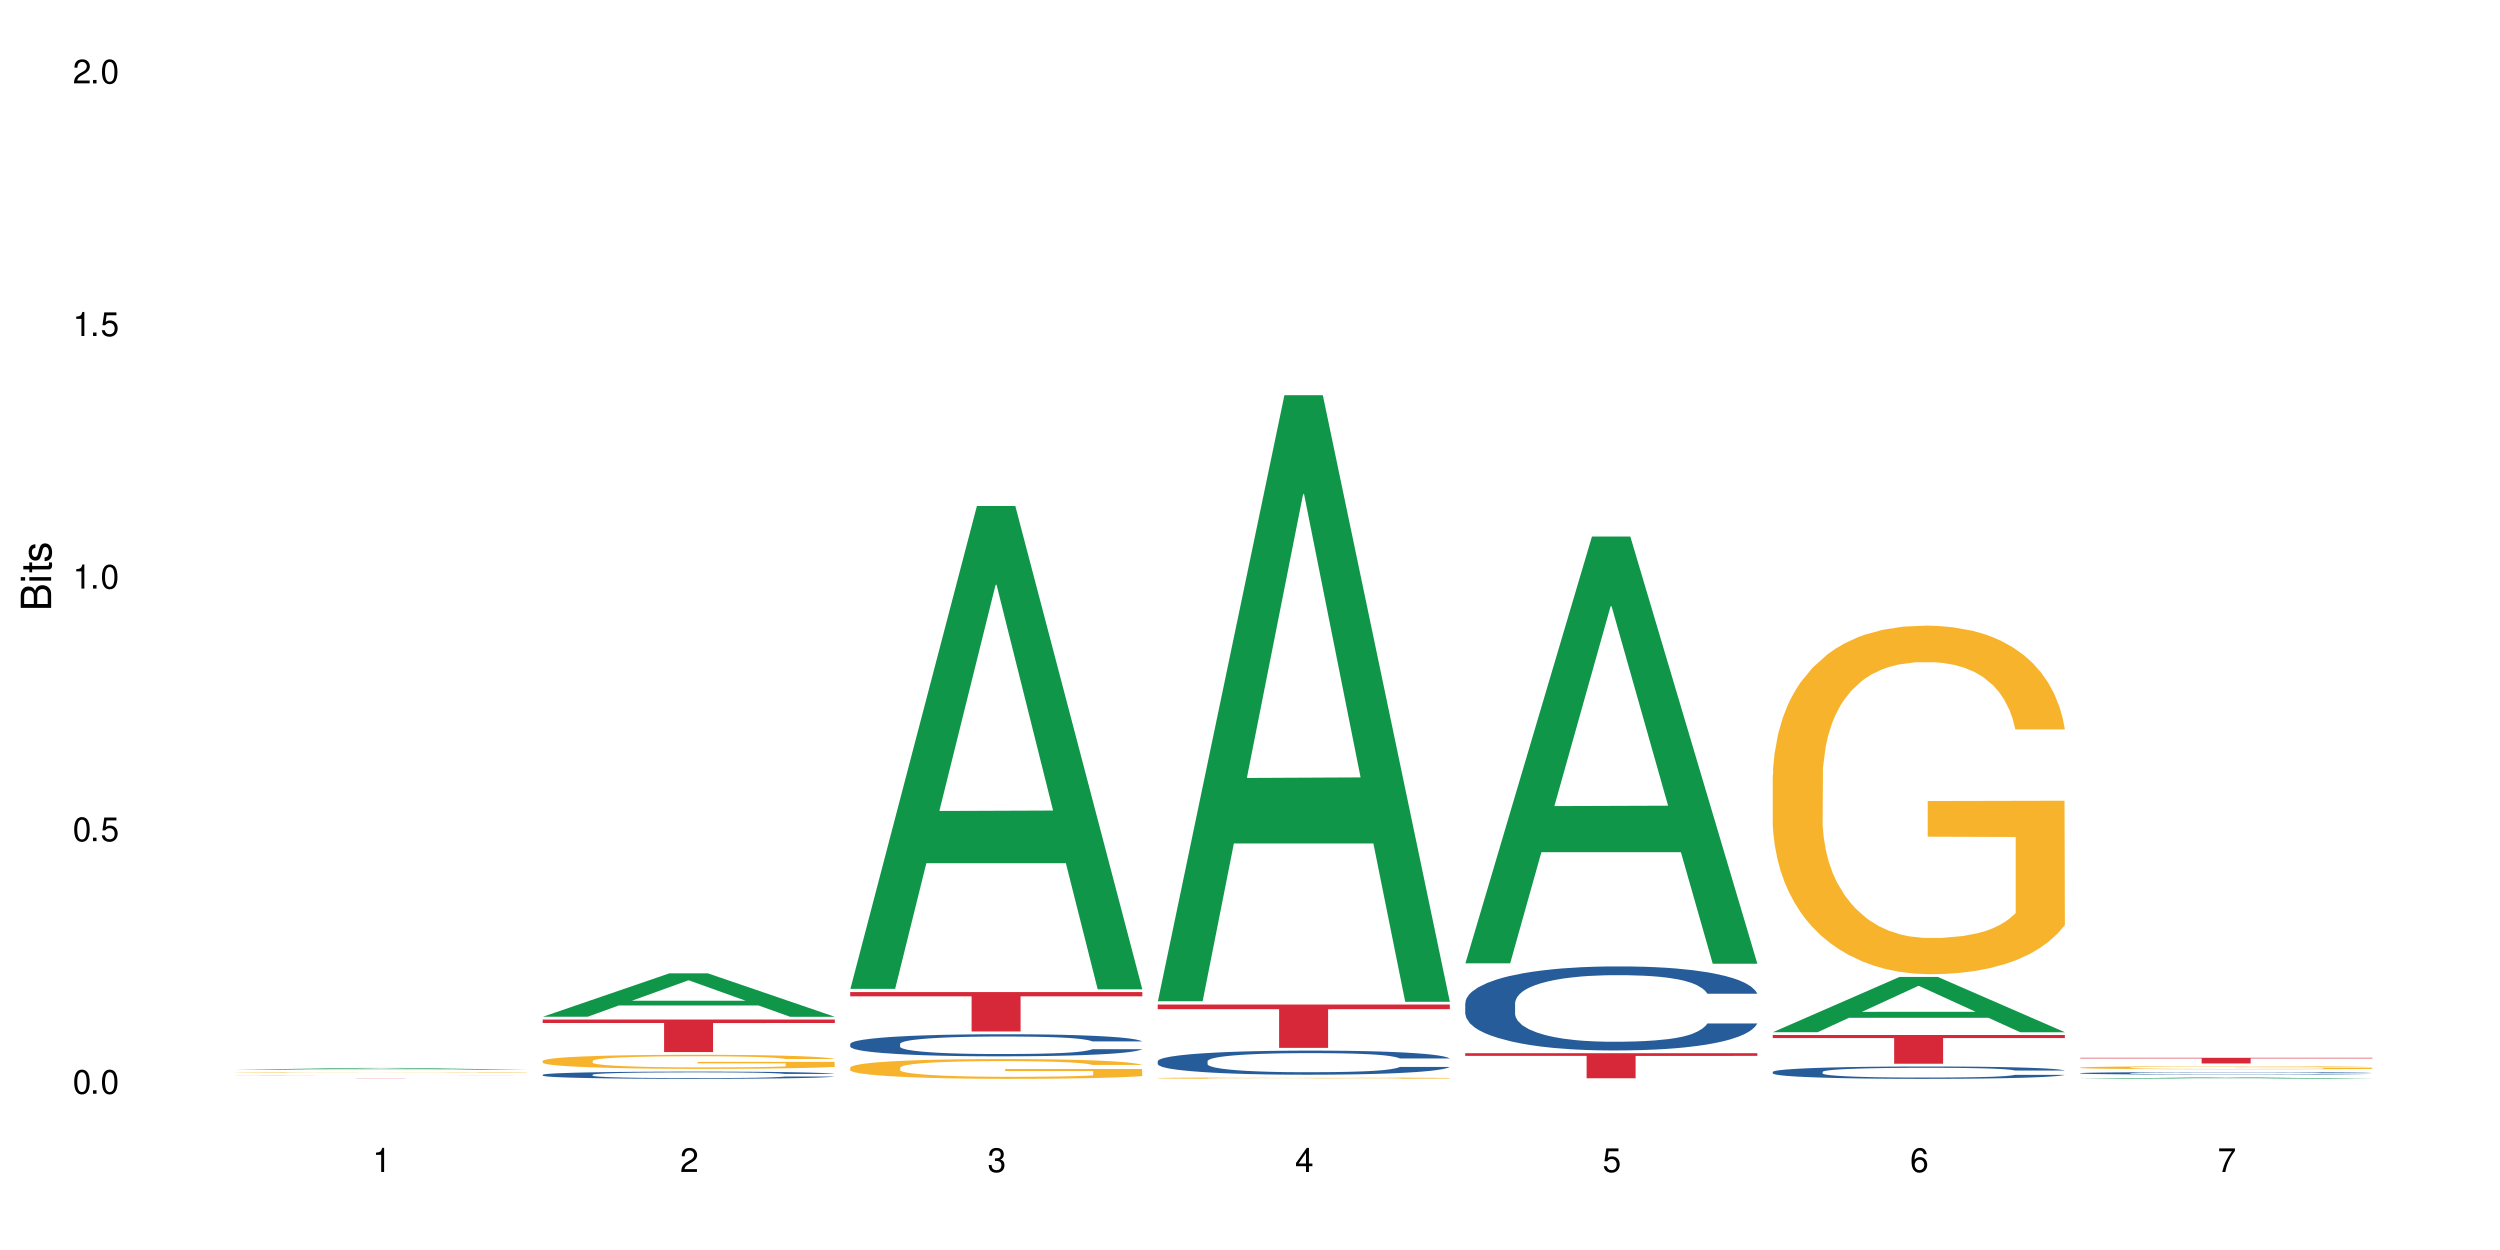 <?xml version="1.0" encoding="UTF-8"?>
<svg xmlns="http://www.w3.org/2000/svg" xmlns:xlink="http://www.w3.org/1999/xlink" width="720" height="360" viewBox="0 0 720 360">
<defs>
<g>
<g id="glyph-0-0">
</g>
<g id="glyph-0-1">
<path d="M 2.641 -6.938 C 2 -6.938 1.422 -6.656 1.078 -6.172 C 0.641 -5.562 0.406 -4.641 0.406 -3.359 C 0.406 -1.016 1.188 0.219 2.641 0.219 C 4.078 0.219 4.859 -1.016 4.859 -3.297 C 4.859 -4.641 4.656 -5.547 4.203 -6.172 C 3.844 -6.656 3.281 -6.938 2.641 -6.938 Z M 2.641 -6.188 C 3.547 -6.188 4 -5.25 4 -3.375 C 4 -1.406 3.562 -0.484 2.625 -0.484 C 1.734 -0.484 1.281 -1.438 1.281 -3.344 C 1.281 -5.25 1.734 -6.188 2.641 -6.188 Z M 2.641 -6.188 "/>
</g>
<g id="glyph-0-2">
<path d="M 1.828 -1 L 0.828 -1 L 0.828 0 L 1.828 0 Z M 1.828 -1 "/>
</g>
<g id="glyph-0-3">
<path d="M 4.562 -6.797 L 1.062 -6.797 L 0.547 -3.094 L 1.328 -3.094 C 1.719 -3.562 2.047 -3.734 2.578 -3.734 C 3.484 -3.734 4.062 -3.109 4.062 -2.094 C 4.062 -1.125 3.484 -0.531 2.578 -0.531 C 1.828 -0.531 1.375 -0.906 1.188 -1.672 L 0.328 -1.672 C 0.453 -1.109 0.547 -0.844 0.75 -0.594 C 1.125 -0.078 1.828 0.219 2.594 0.219 C 3.969 0.219 4.922 -0.781 4.922 -2.219 C 4.922 -3.562 4.031 -4.484 2.719 -4.484 C 2.25 -4.484 1.859 -4.359 1.469 -4.062 L 1.734 -5.969 L 4.562 -5.969 Z M 4.562 -6.797 "/>
</g>
<g id="glyph-0-4">
<path d="M 2.484 -4.938 L 2.484 0 L 3.328 0 L 3.328 -6.938 L 2.766 -6.938 C 2.469 -5.875 2.281 -5.734 0.984 -5.562 L 0.984 -4.938 Z M 2.484 -4.938 "/>
</g>
<g id="glyph-0-5">
<path d="M 4.859 -0.828 L 1.281 -0.828 C 1.359 -1.406 1.672 -1.781 2.5 -2.281 L 3.469 -2.828 C 4.406 -3.344 4.906 -4.062 4.906 -4.906 C 4.906 -5.484 4.672 -6.031 4.266 -6.406 C 3.859 -6.766 3.375 -6.938 2.719 -6.938 C 1.859 -6.938 1.219 -6.625 0.844 -6.031 C 0.609 -5.672 0.5 -5.234 0.484 -4.531 L 1.328 -4.531 C 1.359 -5.016 1.406 -5.281 1.531 -5.516 C 1.75 -5.938 2.188 -6.203 2.703 -6.203 C 3.469 -6.203 4.031 -5.641 4.031 -4.891 C 4.031 -4.344 3.719 -3.859 3.125 -3.516 L 2.234 -3 C 0.812 -2.172 0.406 -1.531 0.328 -0.016 L 4.859 -0.016 Z M 4.859 -0.828 "/>
</g>
<g id="glyph-0-6">
<path d="M 2.125 -3.188 L 2.578 -3.188 C 3.5 -3.188 3.984 -2.766 3.984 -1.922 C 3.984 -1.062 3.469 -0.531 2.594 -0.531 C 1.656 -0.531 1.203 -1 1.156 -2.016 L 0.312 -2.016 C 0.344 -1.453 0.438 -1.094 0.609 -0.781 C 0.953 -0.109 1.625 0.219 2.547 0.219 C 3.953 0.219 4.859 -0.625 4.859 -1.938 C 4.859 -2.828 4.516 -3.297 3.703 -3.594 C 4.344 -3.844 4.656 -4.328 4.656 -5.031 C 4.656 -6.219 3.875 -6.938 2.578 -6.938 C 1.203 -6.938 0.484 -6.172 0.453 -4.703 L 1.297 -4.703 C 1.312 -5.125 1.344 -5.359 1.453 -5.578 C 1.641 -5.969 2.062 -6.203 2.594 -6.203 C 3.344 -6.203 3.797 -5.75 3.797 -5 C 3.797 -4.516 3.609 -4.219 3.25 -4.047 C 3.016 -3.953 2.703 -3.922 2.125 -3.906 Z M 2.125 -3.188 "/>
</g>
<g id="glyph-0-7">
<path d="M 3.141 -1.672 L 3.141 0 L 3.984 0 L 3.984 -1.672 L 4.984 -1.672 L 4.984 -2.438 L 3.984 -2.438 L 3.984 -6.938 L 3.359 -6.938 L 0.266 -2.578 L 0.266 -1.672 Z M 3.141 -2.438 L 1 -2.438 L 3.141 -5.5 Z M 3.141 -2.438 "/>
</g>
<g id="glyph-0-8">
<path d="M 4.781 -5.125 C 4.609 -6.266 3.891 -6.938 2.844 -6.938 C 2.094 -6.938 1.422 -6.578 1.031 -5.953 C 0.594 -5.266 0.406 -4.422 0.406 -3.172 C 0.406 -2 0.578 -1.25 0.984 -0.641 C 1.359 -0.078 1.953 0.219 2.703 0.219 C 3.984 0.219 4.922 -0.75 4.922 -2.094 C 4.922 -3.375 4.062 -4.281 2.844 -4.281 C 2.172 -4.281 1.641 -4.031 1.281 -3.516 C 1.281 -5.234 1.828 -6.188 2.797 -6.188 C 3.391 -6.188 3.797 -5.797 3.938 -5.125 Z M 2.734 -3.531 C 3.547 -3.531 4.062 -2.953 4.062 -2.031 C 4.062 -1.156 3.484 -0.531 2.703 -0.531 C 1.922 -0.531 1.328 -1.188 1.328 -2.078 C 1.328 -2.938 1.906 -3.531 2.734 -3.531 Z M 2.734 -3.531 "/>
</g>
<g id="glyph-0-9">
<path d="M 4.984 -6.797 L 0.438 -6.797 L 0.438 -5.969 L 4.109 -5.969 C 2.5 -3.656 1.828 -2.234 1.328 0 L 2.219 0 C 2.594 -2.172 3.453 -4.047 4.984 -6.094 Z M 4.984 -6.797 "/>
</g>
<g id="glyph-1-0">
</g>
<g id="glyph-1-1">
<path d="M 0 -0.953 L 0 -4.891 C 0 -5.719 -0.234 -6.344 -0.734 -6.797 C -1.188 -7.234 -1.812 -7.469 -2.5 -7.469 C -3.547 -7.469 -4.188 -7 -4.625 -5.875 C -4.984 -6.688 -5.625 -7.094 -6.531 -7.094 C -7.172 -7.094 -7.734 -6.859 -8.141 -6.391 C -8.562 -5.922 -8.75 -5.344 -8.75 -4.5 L -8.75 -0.953 Z M -4.984 -2.062 L -7.766 -2.062 L -7.766 -4.219 C -7.766 -4.844 -7.688 -5.203 -7.453 -5.5 C -7.219 -5.812 -6.859 -5.969 -6.375 -5.969 C -5.891 -5.969 -5.531 -5.812 -5.297 -5.5 C -5.062 -5.203 -4.984 -4.844 -4.984 -4.219 Z M -0.984 -2.062 L -4 -2.062 L -4 -4.781 C -4 -5.766 -3.438 -6.359 -2.484 -6.359 C -1.547 -6.359 -0.984 -5.766 -0.984 -4.781 Z M -0.984 -2.062 "/>
</g>
<g id="glyph-1-2">
<path d="M -6.281 -1.797 L -6.281 -0.797 L 0 -0.797 L 0 -1.797 Z M -8.75 -1.797 L -8.75 -0.797 L -7.484 -0.797 L -7.484 -1.797 Z M -8.75 -1.797 "/>
</g>
<g id="glyph-1-3">
<path d="M -6.281 -3.047 L -6.281 -2.016 L -8.016 -2.016 L -8.016 -1.016 L -6.281 -1.016 L -6.281 -0.172 L -5.469 -0.172 L -5.469 -1.016 L -0.719 -1.016 C -0.078 -1.016 0.281 -1.453 0.281 -2.234 C 0.281 -2.5 0.25 -2.719 0.188 -3.047 L -0.641 -3.047 C -0.609 -2.906 -0.594 -2.766 -0.594 -2.562 C -0.594 -2.141 -0.719 -2.016 -1.156 -2.016 L -5.469 -2.016 L -5.469 -3.047 Z M -6.281 -3.047 "/>
</g>
<g id="glyph-1-4">
<path d="M -4.531 -5.25 C -5.766 -5.25 -6.469 -4.422 -6.469 -2.969 C -6.469 -1.516 -5.719 -0.562 -4.547 -0.562 C -3.562 -0.562 -3.094 -1.062 -2.734 -2.562 L -2.516 -3.484 C -2.344 -4.188 -2.094 -4.469 -1.641 -4.469 C -1.047 -4.469 -0.641 -3.875 -0.641 -3 C -0.641 -2.453 -0.797 -2 -1.062 -1.75 C -1.25 -1.594 -1.422 -1.531 -1.875 -1.469 L -1.875 -0.406 C -0.422 -0.453 0.281 -1.266 0.281 -2.922 C 0.281 -4.5 -0.5 -5.516 -1.719 -5.516 C -2.656 -5.516 -3.172 -4.984 -3.469 -3.734 L -3.703 -2.766 C -3.891 -1.953 -4.156 -1.609 -4.594 -1.609 C -5.188 -1.609 -5.547 -2.125 -5.547 -2.938 C -5.547 -3.75 -5.203 -4.172 -4.531 -4.203 Z M -4.531 -5.25 "/>
</g>
</g>
</defs>
<rect x="-72" y="-36" width="864" height="432" fill="rgb(100%, 100%, 100%)" fill-opacity="1"/>
<path fill-rule="nonzero" fill="rgb(6.275%, 58.824%, 28.235%)" fill-opacity="1" d="M 67.73 308.082 L 67.82 308.082 L 104.227 307.559 L 115.281 307.559 L 151.867 308.082 L 139.012 308.082 L 129.844 307.945 L 89.664 307.945 L 80.676 308.082 L 67.73 308.082 L 93.527 307.891 L 126.156 307.891 L 109.887 307.645 L 109.527 307.645 L 93.438 307.891 L 93.527 307.891 Z M 67.73 308.082 "/>
<path fill-rule="nonzero" fill="rgb(14.51%, 36.078%, 60%)" fill-opacity="1" d="M 67.73 309.844 L 67.832 309.844 L 68.141 309.84 L 68.859 309.84 L 69.578 309.836 L 71.426 309.836 L 73.988 309.832 L 76.656 309.832 L 78.605 309.828 L 86.918 309.828 L 89.688 309.824 L 133.191 309.824 L 137.5 309.828 L 144.891 309.828 L 146.531 309.832 L 148.379 309.832 L 150.02 309.836 L 151.25 309.836 L 151.867 309.84 L 137.5 309.84 L 136.785 309.836 L 135.961 309.836 L 134.422 309.832 L 128.781 309.832 L 126.113 309.828 L 98 309.828 L 95.844 309.832 L 87.84 309.832 L 86.098 309.836 L 84.148 309.836 L 83.328 309.84 L 82.301 309.84 L 82.094 309.844 L 82.094 309.852 L 82.812 309.852 L 84.148 309.855 L 86.098 309.859 L 90.508 309.859 L 91.742 309.863 L 130.629 309.863 L 132.168 309.859 L 135.961 309.859 L 136.887 309.855 L 151.867 309.855 L 151.25 309.855 L 150.328 309.859 L 147.969 309.859 L 146.324 309.863 L 142.016 309.863 L 139.449 309.867 L 118.418 309.867 L 114.109 309.871 L 105.797 309.871 L 102.617 309.867 L 83.84 309.867 L 80.969 309.863 L 77.273 309.863 L 75.016 309.859 L 71.734 309.859 L 70.5 309.855 L 69.066 309.855 L 68.039 309.852 L 67.73 309.848 Z M 67.73 309.844 "/>
<path fill-rule="nonzero" fill="rgb(96.863%, 70.196%, 16.863%)" fill-opacity="1" d="M 67.73 308.941 L 67.832 308.941 L 67.832 308.938 L 68.242 308.934 L 69.27 308.922 L 70.605 308.914 L 72.039 308.91 L 72.965 308.906 L 74.504 308.902 L 75.836 308.898 L 79.223 308.891 L 83.531 308.887 L 85.891 308.883 L 88.559 308.883 L 92.355 308.879 L 94.102 308.879 L 99.438 308.875 L 105.488 308.875 L 112.16 308.871 L 115.238 308.875 L 128.473 308.875 L 131.039 308.879 L 133.707 308.879 L 136.988 308.883 L 140.066 308.887 L 142.527 308.891 L 144.992 308.895 L 147.043 308.898 L 148.789 308.902 L 150.328 308.91 L 151.25 308.914 L 151.867 308.922 L 137.605 308.922 L 136.785 308.914 L 135.859 308.91 L 132.781 308.902 L 131.242 308.902 L 128.371 308.898 L 125.906 308.895 L 122.828 308.891 L 101.18 308.891 L 99.129 308.895 L 96.254 308.895 L 94.512 308.898 L 93.484 308.898 L 90.406 308.902 L 88.355 308.906 L 87.227 308.91 L 85.789 308.914 L 84.762 308.918 L 83.633 308.922 L 83.02 308.93 L 82.199 308.938 L 82.094 308.965 L 83.02 308.977 L 83.84 308.98 L 85.07 308.988 L 86.301 308.992 L 88.457 308.996 L 90.305 309 L 91.742 309.004 L 94.512 309.008 L 95.641 309.008 L 98.309 309.012 L 101.078 309.012 L 104.465 309.016 L 126.422 309.016 L 129.09 309.012 L 132.988 309.012 L 134.527 309.008 L 135.961 309.008 L 137.707 309.004 L 137.707 308.969 L 112.363 308.969 L 112.363 308.953 L 151.762 308.953 L 151.867 309.012 L 149.711 309.016 L 147.043 309.02 L 144.48 309.02 L 141.812 309.023 L 138.016 309.027 L 134.938 309.027 L 130.215 309.031 L 100.359 309.031 L 97.074 309.027 L 93.793 309.027 L 89.688 309.023 L 87.02 309.023 L 81.48 309.016 L 79.016 309.012 L 75.734 309.004 L 73.988 309 L 72.348 308.996 L 71.117 308.992 L 69.988 308.984 L 69.168 308.98 L 67.938 308.969 L 67.73 308.965 Z M 67.73 308.941 "/>
<path fill-rule="nonzero" fill="rgb(83.922%, 15.686%, 22.353%)" fill-opacity="1" d="M 67.73 310.66 L 151.867 310.66 L 151.867 310.664 L 116.801 310.664 L 116.801 310.707 L 102.695 310.707 L 102.695 310.664 L 67.73 310.664 Z M 67.73 310.66 "/>
<path fill-rule="nonzero" fill="rgb(6.275%, 58.824%, 28.235%)" fill-opacity="1" d="M 156.293 292.824 L 156.383 292.812 L 192.789 280.316 L 203.844 280.316 L 240.43 292.836 L 227.574 292.836 L 218.406 289.566 L 178.227 289.566 L 169.238 292.824 L 156.293 292.824 L 182.094 288.215 L 214.723 288.203 L 198.453 282.363 L 198.273 282.352 L 198.094 282.387 L 182.004 288.203 L 182.094 288.215 Z M 156.293 292.824 "/>
<path fill-rule="nonzero" fill="rgb(14.51%, 36.078%, 60%)" fill-opacity="1" d="M 156.293 309.527 L 156.398 309.527 L 156.398 309.48 L 156.703 309.41 L 157.422 309.316 L 158.141 309.254 L 159.988 309.141 L 162.555 309.035 L 165.223 308.949 L 167.172 308.898 L 168.914 308.863 L 172.918 308.793 L 175.48 308.754 L 178.25 308.723 L 181.637 308.691 L 184.102 308.672 L 189.641 308.641 L 193.746 308.629 L 196.926 308.621 L 203.801 308.621 L 207.902 308.629 L 210.879 308.641 L 214.164 308.656 L 216.934 308.672 L 221.754 308.715 L 226.066 308.766 L 228.016 308.797 L 231.094 308.855 L 233.453 308.914 L 235.094 308.965 L 236.941 309.035 L 238.582 309.121 L 239.812 309.215 L 240.43 309.297 L 226.066 309.297 L 225.348 309.223 L 224.527 309.164 L 222.988 309.086 L 221.449 309.031 L 219.293 308.973 L 217.344 308.938 L 214.676 308.902 L 212.316 308.879 L 209.855 308.863 L 207.492 308.852 L 202.98 308.84 L 197.746 308.84 L 195.797 308.844 L 191.797 308.859 L 189.641 308.871 L 186.562 308.898 L 184.406 308.922 L 181.844 308.961 L 180.098 308.992 L 177.945 309.043 L 176.406 309.086 L 174.66 309.148 L 173.633 309.199 L 172.711 309.25 L 171.891 309.312 L 171.273 309.379 L 170.863 309.449 L 170.66 309.52 L 170.66 309.812 L 170.863 309.883 L 171.379 309.961 L 172.711 310.078 L 174.66 310.18 L 176.918 310.262 L 179.074 310.316 L 180.305 310.344 L 181.945 310.375 L 184.512 310.414 L 188.203 310.449 L 190.359 310.465 L 193.641 310.48 L 197.027 310.488 L 201.543 310.488 L 205.543 310.48 L 208.211 310.473 L 210.98 310.457 L 214.777 310.422 L 217.137 310.395 L 219.191 310.355 L 220.73 310.32 L 221.754 310.289 L 223.293 310.23 L 224.527 310.168 L 225.449 310.102 L 226.066 310.035 L 240.43 310.035 L 239.812 310.113 L 238.891 310.188 L 237.969 310.242 L 236.531 310.309 L 234.891 310.367 L 232.527 310.434 L 230.578 310.477 L 228.016 310.523 L 225.656 310.562 L 223.09 310.594 L 219.293 310.633 L 216.832 310.648 L 214.164 310.668 L 210.98 310.684 L 206.98 310.695 L 202.672 310.703 L 198.668 310.707 L 194.359 310.703 L 191.18 310.695 L 186.973 310.676 L 181.738 310.645 L 177.945 310.605 L 174.969 310.57 L 172.402 310.531 L 169.531 310.48 L 165.836 310.398 L 163.578 310.332 L 162.039 310.277 L 160.297 310.203 L 159.066 310.137 L 157.629 310.031 L 156.602 309.895 L 156.293 309.793 Z M 156.293 309.527 "/>
<path fill-rule="nonzero" fill="rgb(96.863%, 70.196%, 16.863%)" fill-opacity="1" d="M 156.293 305.516 L 156.398 305.512 L 156.398 305.438 L 156.809 305.27 L 157.832 305.043 L 159.168 304.852 L 160.605 304.703 L 161.527 304.629 L 163.066 304.516 L 164.398 304.434 L 167.785 304.27 L 172.094 304.113 L 174.457 304.047 L 177.121 303.984 L 180.918 303.914 L 182.664 303.887 L 188 303.828 L 194.051 303.789 L 200.723 303.781 L 203.801 303.785 L 208.008 303.797 L 213.754 303.84 L 217.035 303.875 L 219.602 303.914 L 222.27 303.961 L 225.551 304.035 L 228.629 304.125 L 231.094 304.211 L 233.555 304.324 L 235.605 304.441 L 237.352 304.57 L 238.891 304.727 L 239.812 304.855 L 240.43 304.984 L 226.168 304.984 L 225.348 304.855 L 224.422 304.758 L 222.883 304.633 L 221.344 304.547 L 219.805 304.477 L 216.934 304.379 L 214.473 304.32 L 211.395 304.27 L 208.418 304.234 L 205.031 304.211 L 202.98 304.207 L 197.543 304.207 L 192.617 304.23 L 189.742 304.262 L 187.691 304.289 L 184.816 304.348 L 183.074 304.391 L 182.047 304.418 L 178.969 304.535 L 176.918 304.637 L 175.789 304.707 L 174.352 304.82 L 173.328 304.918 L 172.199 305.066 L 171.582 305.18 L 170.762 305.43 L 170.66 306.098 L 170.965 306.238 L 171.582 306.387 L 172.402 306.523 L 173.633 306.664 L 174.867 306.77 L 177.02 306.914 L 178.867 307.012 L 180.305 307.074 L 183.074 307.172 L 184.203 307.207 L 186.871 307.273 L 189.641 307.324 L 193.027 307.367 L 195.59 307.391 L 199.695 307.41 L 204.93 307.41 L 211.086 307.387 L 214.984 307.359 L 217.652 307.328 L 219.395 307.301 L 221.551 307.262 L 223.09 307.223 L 224.527 307.184 L 226.27 307.121 L 226.27 306.238 L 200.926 306.234 L 200.926 305.82 L 240.328 305.816 L 240.43 307.262 L 238.273 307.363 L 235.605 307.457 L 233.043 307.531 L 230.375 307.594 L 226.578 307.664 L 223.5 307.711 L 218.781 307.762 L 214.473 307.793 L 209.957 307.816 L 205.953 307.828 L 201.234 307.832 L 197.027 307.824 L 192.512 307.801 L 188.922 307.773 L 185.641 307.734 L 182.355 307.688 L 178.25 307.609 L 175.582 307.547 L 172.812 307.469 L 170.043 307.375 L 167.582 307.277 L 165.938 307.199 L 164.297 307.109 L 162.555 307 L 160.91 306.875 L 159.68 306.758 L 158.551 306.629 L 157.73 306.508 L 156.91 306.34 L 156.5 306.207 L 156.293 306.094 Z M 156.293 305.516 "/>
<path fill-rule="nonzero" fill="rgb(83.922%, 15.686%, 22.353%)" fill-opacity="1" d="M 156.293 293.625 L 240.43 293.625 L 240.43 294.629 L 205.363 294.637 L 205.363 302.988 L 191.258 302.988 L 191.258 294.645 L 191.051 294.629 L 156.293 294.629 Z M 156.293 293.625 "/>
<path fill-rule="nonzero" fill="rgb(6.275%, 58.824%, 28.235%)" fill-opacity="1" d="M 244.859 284.801 L 244.949 284.672 L 281.352 145.723 L 292.41 145.723 L 328.992 284.934 L 316.141 284.934 L 306.969 248.594 L 266.789 248.594 L 257.801 284.801 L 244.859 284.801 L 270.656 233.562 L 303.285 233.434 L 287.016 168.469 L 286.836 168.336 L 286.656 168.727 L 270.566 233.434 L 270.656 233.562 Z M 244.859 284.801 "/>
<path fill-rule="nonzero" fill="rgb(14.51%, 36.078%, 60%)" fill-opacity="1" d="M 244.859 300.629 L 244.961 300.621 L 244.961 300.484 L 245.27 300.262 L 245.988 299.984 L 246.703 299.793 L 248.551 299.449 L 251.117 299.117 L 253.785 298.863 L 255.734 298.711 L 257.477 298.594 L 261.48 298.379 L 264.043 298.27 L 266.816 298.172 L 270.199 298.07 L 272.664 298.012 L 278.203 297.922 L 282.309 297.879 L 285.488 297.863 L 292.363 297.863 L 296.469 297.887 L 299.441 297.914 L 302.727 297.961 L 305.496 298.012 L 310.32 298.141 L 314.629 298.305 L 316.578 298.398 L 319.656 298.578 L 322.016 298.75 L 323.656 298.902 L 325.504 299.117 L 327.145 299.379 L 328.379 299.676 L 328.992 299.926 L 314.629 299.926 L 313.91 299.691 L 313.09 299.512 L 311.551 299.273 L 310.012 299.105 L 307.855 298.938 L 305.906 298.828 L 303.238 298.715 L 300.879 298.648 L 298.418 298.594 L 296.059 298.559 L 291.543 298.523 L 286.309 298.523 L 284.359 298.535 L 280.359 298.582 L 278.203 298.625 L 275.125 298.703 L 272.973 298.781 L 270.406 298.898 L 268.66 298.996 L 266.508 299.148 L 264.969 299.281 L 263.223 299.473 L 262.199 299.617 L 261.273 299.781 L 260.453 299.973 L 259.84 300.176 L 259.426 300.391 L 259.223 300.602 L 259.223 301.5 L 259.426 301.711 L 259.941 301.953 L 261.273 302.309 L 263.223 302.617 L 265.48 302.859 L 267.637 303.035 L 268.867 303.117 L 270.508 303.211 L 273.074 303.324 L 276.77 303.441 L 278.922 303.488 L 282.207 303.535 L 285.59 303.559 L 290.105 303.559 L 294.109 303.535 L 296.773 303.508 L 299.547 303.461 L 303.344 303.359 L 305.703 303.27 L 307.754 303.156 L 309.293 303.047 L 310.32 302.953 L 311.859 302.773 L 313.09 302.574 L 314.012 302.371 L 314.629 302.176 L 328.992 302.176 L 328.379 302.406 L 327.453 302.633 L 326.531 302.801 L 325.094 303.008 L 323.453 303.188 L 321.094 303.391 L 319.145 303.523 L 316.578 303.668 L 314.219 303.777 L 311.652 303.879 L 307.855 303.996 L 305.395 304.051 L 302.727 304.105 L 299.547 304.152 L 295.543 304.191 L 291.234 304.215 L 287.234 304.223 L 282.926 304.211 L 279.742 304.188 L 275.535 304.133 L 270.305 304.027 L 266.508 303.918 L 263.531 303.809 L 260.965 303.691 L 258.094 303.535 L 254.398 303.281 L 252.145 303.082 L 250.605 302.918 L 248.859 302.691 L 247.629 302.488 L 246.191 302.164 L 245.164 301.75 L 244.859 301.43 Z M 244.859 300.629 "/>
<path fill-rule="nonzero" fill="rgb(96.863%, 70.196%, 16.863%)" fill-opacity="1" d="M 244.859 307.449 L 244.961 307.445 L 244.961 307.34 L 245.371 307.105 L 246.398 306.785 L 247.73 306.52 L 249.168 306.312 L 250.09 306.203 L 251.629 306.047 L 252.965 305.934 L 256.348 305.699 L 260.66 305.48 L 263.02 305.387 L 265.688 305.297 L 269.484 305.199 L 271.227 305.164 L 276.562 305.078 L 282.617 305.027 L 289.285 305.012 L 292.363 305.016 L 296.57 305.039 L 302.316 305.094 L 305.598 305.148 L 308.164 305.199 L 310.832 305.266 L 314.117 305.371 L 317.195 305.496 L 319.656 305.621 L 322.117 305.777 L 324.172 305.941 L 325.914 306.125 L 327.453 306.344 L 328.379 306.523 L 328.992 306.707 L 314.73 306.707 L 313.91 306.523 L 312.988 306.383 L 311.449 306.211 L 309.91 306.09 L 308.371 305.988 L 305.496 305.855 L 303.035 305.77 L 299.957 305.699 L 296.98 305.652 L 293.594 305.621 L 291.543 305.609 L 286.105 305.609 L 281.18 305.645 L 278.309 305.688 L 276.254 305.73 L 273.383 305.809 L 271.637 305.871 L 270.613 305.91 L 267.535 306.074 L 265.48 306.219 L 264.352 306.316 L 262.918 306.473 L 261.891 306.613 L 260.762 306.82 L 260.145 306.977 L 259.324 307.332 L 259.223 308.266 L 259.531 308.465 L 260.145 308.676 L 260.965 308.863 L 262.199 309.062 L 263.43 309.215 L 265.582 309.414 L 267.43 309.551 L 268.867 309.641 L 271.637 309.781 L 272.766 309.828 L 275.434 309.922 L 278.203 309.992 L 281.59 310.055 L 284.156 310.086 L 288.258 310.113 L 293.492 310.113 L 299.648 310.082 L 303.547 310.039 L 306.215 310 L 307.961 309.961 L 310.113 309.906 L 311.652 309.852 L 313.09 309.797 L 314.832 309.707 L 314.832 308.465 L 289.492 308.461 L 289.492 307.875 L 328.891 307.871 L 328.992 309.906 L 326.84 310.047 L 324.172 310.18 L 321.605 310.285 L 318.938 310.371 L 315.141 310.473 L 312.062 310.535 L 307.344 310.605 L 303.035 310.652 L 298.52 310.684 L 294.52 310.699 L 289.797 310.707 L 285.59 310.695 L 281.078 310.664 L 277.484 310.621 L 274.203 310.57 L 270.918 310.504 L 266.816 310.395 L 264.148 310.305 L 261.379 310.195 L 258.605 310.066 L 256.145 309.926 L 254.504 309.816 L 252.859 309.691 L 251.117 309.535 L 249.477 309.359 L 248.242 309.199 L 247.113 309.016 L 246.293 308.844 L 245.473 308.609 L 245.062 308.422 L 244.859 308.262 Z M 244.859 307.449 "/>
<path fill-rule="nonzero" fill="rgb(83.922%, 15.686%, 22.353%)" fill-opacity="1" d="M 244.859 285.723 L 328.992 285.723 L 328.992 286.938 L 293.93 286.949 L 293.93 297.07 L 279.82 297.07 L 279.82 286.961 L 279.617 286.938 L 244.859 286.938 Z M 244.859 285.723 "/>
<path fill-rule="nonzero" fill="rgb(6.275%, 58.824%, 28.235%)" fill-opacity="1" d="M 333.422 288.355 L 333.512 288.191 L 369.914 113.812 L 380.973 113.812 L 417.555 288.52 L 404.703 288.52 L 395.535 242.918 L 355.355 242.918 L 346.363 288.355 L 333.422 288.355 L 359.219 224.051 L 391.848 223.887 L 375.578 142.355 L 375.398 142.191 L 375.219 142.684 L 359.129 223.887 L 359.219 224.051 Z M 333.422 288.355 "/>
<path fill-rule="nonzero" fill="rgb(14.51%, 36.078%, 60%)" fill-opacity="1" d="M 333.422 305.602 L 333.523 305.594 L 333.523 305.441 L 333.832 305.199 L 334.551 304.895 L 335.27 304.688 L 337.113 304.312 L 339.68 303.953 L 342.348 303.672 L 344.297 303.508 L 346.043 303.383 L 350.043 303.148 L 352.609 303.027 L 355.379 302.918 L 358.766 302.812 L 361.227 302.746 L 366.766 302.645 L 370.871 302.602 L 374.051 302.582 L 380.926 302.582 L 385.031 302.609 L 388.008 302.641 L 391.289 302.691 L 394.059 302.746 L 398.883 302.887 L 403.191 303.066 L 405.141 303.164 L 408.219 303.363 L 410.578 303.551 L 412.223 303.719 L 414.066 303.953 L 415.711 304.238 L 416.941 304.559 L 417.555 304.832 L 403.191 304.832 L 402.473 304.578 L 401.652 304.383 L 400.113 304.121 L 398.574 303.938 L 396.422 303.754 L 394.469 303.637 L 391.805 303.516 L 389.441 303.438 L 386.98 303.383 L 384.621 303.344 L 380.105 303.305 L 374.875 303.305 L 372.922 303.316 L 368.922 303.367 L 366.766 303.414 L 363.688 303.5 L 361.535 303.586 L 358.969 303.711 L 357.227 303.82 L 355.07 303.984 L 353.531 304.129 L 351.789 304.34 L 350.762 304.496 L 349.836 304.676 L 349.016 304.883 L 348.402 305.105 L 347.992 305.34 L 347.785 305.566 L 347.785 306.551 L 347.992 306.777 L 348.504 307.047 L 349.836 307.434 L 351.789 307.77 L 354.043 308.035 L 356.199 308.223 L 357.43 308.312 L 359.07 308.414 L 361.637 308.539 L 365.332 308.668 L 367.484 308.719 L 370.77 308.77 L 374.156 308.793 L 378.668 308.793 L 382.672 308.77 L 385.34 308.738 L 388.109 308.688 L 391.906 308.578 L 394.266 308.477 L 396.316 308.355 L 397.855 308.238 L 398.883 308.137 L 400.422 307.938 L 401.652 307.723 L 402.578 307.5 L 403.191 307.285 L 417.555 307.285 L 416.941 307.539 L 416.016 307.785 L 415.094 307.969 L 413.656 308.191 L 412.016 308.391 L 409.656 308.609 L 407.707 308.758 L 405.141 308.914 L 402.781 309.035 L 400.215 309.145 L 396.422 309.27 L 393.957 309.332 L 391.289 309.391 L 388.109 309.441 L 384.109 309.484 L 379.797 309.512 L 375.797 309.516 L 371.488 309.504 L 368.305 309.48 L 364.102 309.422 L 358.867 309.309 L 355.07 309.188 L 352.094 309.066 L 349.531 308.941 L 346.656 308.77 L 342.965 308.492 L 340.707 308.273 L 339.168 308.098 L 337.422 307.852 L 336.191 307.629 L 334.754 307.273 L 333.73 306.824 L 333.422 306.477 Z M 333.422 305.602 "/>
<path fill-rule="nonzero" fill="rgb(96.863%, 70.196%, 16.863%)" fill-opacity="1" d="M 333.422 310.477 L 333.523 310.477 L 333.523 310.469 L 333.934 310.453 L 334.961 310.434 L 336.293 310.414 L 337.73 310.398 L 338.652 310.391 L 340.191 310.379 L 341.527 310.371 L 344.914 310.355 L 349.223 310.34 L 351.582 310.336 L 354.25 310.328 L 358.047 310.32 L 359.789 310.32 L 365.125 310.312 L 371.18 310.309 L 385.133 310.309 L 390.879 310.312 L 394.164 310.316 L 396.727 310.32 L 399.395 310.324 L 402.68 310.332 L 405.758 310.34 L 408.219 310.352 L 410.684 310.359 L 412.734 310.371 L 414.477 310.387 L 416.016 310.402 L 416.941 310.414 L 417.555 310.426 L 403.293 310.426 L 402.473 310.414 L 401.551 310.402 L 400.012 310.391 L 396.934 310.375 L 394.059 310.367 L 391.598 310.359 L 388.52 310.355 L 385.543 310.352 L 369.742 310.352 L 366.871 310.355 L 364.816 310.359 L 361.945 310.363 L 360.199 310.367 L 359.176 310.371 L 356.098 310.383 L 354.043 310.391 L 352.914 310.398 L 351.48 310.41 L 350.453 310.418 L 349.324 310.434 L 348.711 310.445 L 347.887 310.469 L 347.785 310.535 L 348.094 310.551 L 348.711 310.562 L 349.531 310.578 L 351.992 310.602 L 354.148 310.617 L 355.992 310.625 L 357.43 310.633 L 360.199 310.641 L 361.328 310.645 L 363.996 310.652 L 366.766 310.656 L 370.152 310.66 L 372.719 310.664 L 382.055 310.664 L 388.211 310.66 L 392.109 310.66 L 394.777 310.656 L 396.523 310.652 L 398.676 310.648 L 400.215 310.645 L 401.652 310.641 L 403.398 310.637 L 403.398 310.551 L 378.055 310.547 L 378.055 310.508 L 417.453 310.508 L 417.555 310.648 L 415.402 310.66 L 412.734 310.668 L 410.168 310.676 L 407.5 310.684 L 403.703 310.688 L 400.625 310.695 L 395.906 310.699 L 391.598 310.703 L 387.082 310.703 L 383.082 310.707 L 378.363 310.707 L 374.156 310.703 L 369.641 310.703 L 366.051 310.699 L 362.766 310.695 L 359.484 310.691 L 355.379 310.684 L 352.711 310.676 L 349.941 310.672 L 347.172 310.66 L 344.707 310.652 L 343.066 310.645 L 341.426 310.633 L 339.68 310.625 L 338.039 310.613 L 336.809 310.602 L 335.68 310.586 L 334.859 310.574 L 334.035 310.559 L 333.625 310.547 L 333.422 310.535 Z M 333.422 310.477 "/>
<path fill-rule="nonzero" fill="rgb(83.922%, 15.686%, 22.353%)" fill-opacity="1" d="M 333.422 289.312 L 417.555 289.312 L 417.555 290.648 L 382.492 290.66 L 382.492 301.793 L 368.383 301.793 L 368.383 290.672 L 368.18 290.648 L 333.422 290.648 Z M 333.422 289.312 "/>
<path fill-rule="nonzero" fill="rgb(6.275%, 58.824%, 28.235%)" fill-opacity="1" d="M 421.984 277.438 L 422.074 277.32 L 458.48 154.531 L 469.535 154.531 L 506.121 277.551 L 493.266 277.551 L 484.098 245.438 L 443.918 245.438 L 434.93 277.438 L 421.984 277.438 L 447.781 232.156 L 480.41 232.039 L 464.141 174.629 L 463.961 174.512 L 463.781 174.859 L 447.691 232.039 L 447.781 232.156 Z M 421.984 277.438 "/>
<path fill-rule="nonzero" fill="rgb(14.51%, 36.078%, 60%)" fill-opacity="1" d="M 421.984 288.867 L 422.086 288.848 L 422.086 288.316 L 422.395 287.477 L 423.113 286.414 L 423.832 285.684 L 425.68 284.379 L 428.242 283.121 L 430.91 282.148 L 432.859 281.57 L 434.605 281.129 L 438.605 280.312 L 441.172 279.891 L 443.941 279.516 L 447.328 279.141 L 449.789 278.918 L 455.332 278.562 L 459.434 278.41 L 462.617 278.344 L 469.488 278.344 L 473.594 278.43 L 476.57 278.543 L 479.852 278.719 L 482.625 278.918 L 487.445 279.406 L 491.754 280.023 L 493.703 280.379 L 496.781 281.062 L 499.145 281.727 L 500.785 282.301 L 502.633 283.121 L 504.273 284.113 L 505.504 285.242 L 506.121 286.195 L 491.754 286.195 L 491.035 285.309 L 490.215 284.625 L 488.676 283.715 L 487.137 283.074 L 484.984 282.434 L 483.035 282.016 L 480.367 281.594 L 478.008 281.328 L 475.543 281.129 L 473.184 280.996 L 468.668 280.863 L 463.438 280.863 L 461.488 280.91 L 457.484 281.086 L 455.332 281.238 L 452.254 281.551 L 450.098 281.836 L 447.531 282.281 L 445.789 282.656 L 443.633 283.23 L 442.094 283.738 L 440.352 284.469 L 439.324 285.02 L 438.402 285.641 L 437.582 286.371 L 436.965 287.145 L 436.555 287.961 L 436.348 288.758 L 436.348 292.188 L 436.555 292.98 L 437.066 293.91 L 438.402 295.262 L 440.352 296.434 L 442.609 297.359 L 444.762 298.023 L 445.992 298.332 L 447.637 298.688 L 450.199 299.129 L 453.895 299.57 L 456.051 299.75 L 459.332 299.926 L 462.719 300.016 L 467.234 300.016 L 471.234 299.926 L 473.902 299.816 L 476.672 299.637 L 480.469 299.262 L 482.828 298.91 L 484.879 298.488 L 486.418 298.066 L 487.445 297.715 L 488.984 297.027 L 490.215 296.277 L 491.141 295.504 L 491.754 294.75 L 506.121 294.75 L 505.504 295.637 L 504.582 296.5 L 503.656 297.141 L 502.223 297.914 L 500.578 298.598 L 498.219 299.371 L 496.27 299.883 L 493.703 300.434 L 491.344 300.855 L 488.781 301.23 L 484.984 301.672 L 482.52 301.895 L 479.852 302.094 L 476.672 302.27 L 472.672 302.426 L 468.363 302.512 L 464.359 302.535 L 460.051 302.492 L 456.871 302.402 L 452.664 302.203 L 447.43 301.805 L 443.633 301.387 L 440.66 300.965 L 438.094 300.523 L 435.219 299.926 L 431.527 298.953 L 429.27 298.199 L 427.73 297.582 L 425.984 296.719 L 424.754 295.945 L 423.32 294.707 L 422.293 293.137 L 421.984 291.922 Z M 421.984 288.867 "/>
<path fill-rule="nonzero" fill="rgb(83.922%, 15.686%, 22.353%)" fill-opacity="1" d="M 421.984 303.324 L 506.121 303.324 L 506.121 304.098 L 471.055 304.105 L 471.055 310.547 L 456.945 310.547 L 456.945 304.113 L 456.742 304.098 L 421.984 304.098 Z M 421.984 303.324 "/>
<path fill-rule="nonzero" fill="rgb(6.275%, 58.824%, 28.235%)" fill-opacity="1" d="M 510.547 297.27 L 510.637 297.254 L 547.043 281.363 L 558.098 281.363 L 594.684 297.285 L 581.828 297.285 L 572.66 293.129 L 532.48 293.129 L 523.492 297.27 L 510.547 297.27 L 536.348 291.41 L 568.977 291.395 L 552.707 283.965 L 552.527 283.949 L 552.348 283.996 L 536.258 291.395 L 536.348 291.41 Z M 510.547 297.27 "/>
<path fill-rule="nonzero" fill="rgb(14.51%, 36.078%, 60%)" fill-opacity="1" d="M 510.547 308.699 L 510.652 308.695 L 510.652 308.617 L 510.957 308.496 L 511.676 308.34 L 512.395 308.23 L 514.242 308.039 L 516.809 307.855 L 519.473 307.711 L 521.426 307.629 L 523.168 307.562 L 527.168 307.441 L 529.734 307.383 L 532.504 307.324 L 535.891 307.27 L 538.355 307.238 L 543.895 307.188 L 548 307.164 L 551.18 307.152 L 558.055 307.152 L 562.156 307.168 L 565.133 307.184 L 568.418 307.211 L 571.188 307.238 L 576.008 307.309 L 580.32 307.402 L 582.27 307.453 L 585.348 307.555 L 587.707 307.652 L 589.348 307.734 L 591.195 307.855 L 592.836 308 L 594.066 308.168 L 594.684 308.305 L 580.32 308.305 L 579.602 308.176 L 578.781 308.074 L 577.242 307.941 L 575.703 307.848 L 573.547 307.754 L 571.598 307.691 L 568.93 307.633 L 566.57 307.594 L 564.105 307.562 L 561.746 307.543 L 557.234 307.523 L 552 307.523 L 550.051 307.531 L 546.051 307.559 L 543.895 307.578 L 540.816 307.625 L 538.66 307.668 L 536.098 307.73 L 534.352 307.789 L 532.199 307.871 L 530.66 307.945 L 528.914 308.055 L 527.887 308.133 L 526.965 308.227 L 526.145 308.332 L 525.527 308.445 L 525.117 308.566 L 524.914 308.684 L 524.914 309.188 L 525.117 309.305 L 525.629 309.441 L 526.965 309.637 L 528.914 309.809 L 531.172 309.945 L 533.324 310.043 L 534.559 310.09 L 536.199 310.141 L 538.766 310.207 L 542.457 310.27 L 544.613 310.297 L 547.895 310.324 L 551.281 310.336 L 555.797 310.336 L 559.797 310.324 L 562.465 310.305 L 565.234 310.281 L 569.031 310.227 L 571.391 310.172 L 573.445 310.113 L 574.984 310.051 L 576.008 309.996 L 577.547 309.898 L 578.781 309.785 L 579.703 309.672 L 580.32 309.562 L 594.684 309.562 L 594.066 309.691 L 593.145 309.82 L 592.223 309.914 L 590.785 310.027 L 589.145 310.129 L 586.781 310.242 L 584.832 310.316 L 582.27 310.398 L 579.91 310.457 L 577.344 310.516 L 573.547 310.578 L 571.086 310.613 L 568.418 310.641 L 565.234 310.668 L 561.234 310.688 L 556.926 310.703 L 552.922 310.707 L 548.613 310.699 L 545.434 310.688 L 541.227 310.656 L 535.992 310.598 L 532.199 310.535 L 529.223 310.477 L 526.656 310.41 L 523.785 310.324 L 520.09 310.18 L 517.832 310.07 L 516.293 309.977 L 514.551 309.852 L 513.316 309.738 L 511.883 309.555 L 510.855 309.324 L 510.547 309.148 Z M 510.547 308.699 "/>
<path fill-rule="nonzero" fill="rgb(96.863%, 70.196%, 16.863%)" fill-opacity="1" d="M 510.547 223.176 L 510.652 223.086 L 510.652 221.254 L 511.062 217.125 L 512.086 211.441 L 513.422 206.766 L 514.855 203.098 L 515.781 201.172 L 517.32 198.422 L 518.652 196.406 L 522.039 192.281 L 526.348 188.43 L 528.707 186.777 L 531.375 185.219 L 535.172 183.477 L 536.918 182.836 L 542.254 181.367 L 548.305 180.453 L 554.977 180.176 L 558.055 180.27 L 562.262 180.637 L 568.008 181.645 L 571.289 182.562 L 573.855 183.477 L 576.523 184.668 L 579.805 186.504 L 582.883 188.703 L 585.348 190.902 L 587.809 193.656 L 589.859 196.59 L 591.605 199.797 L 593.145 203.648 L 594.066 206.859 L 594.684 210.066 L 580.422 210.066 L 579.602 206.859 L 578.676 204.383 L 577.137 201.355 L 575.598 199.156 L 574.059 197.414 L 571.188 195.031 L 568.723 193.562 L 565.645 192.281 L 562.672 191.453 L 559.285 190.902 L 557.234 190.723 L 551.793 190.723 L 546.871 191.363 L 543.996 192.098 L 541.945 192.828 L 539.07 194.203 L 537.328 195.305 L 536.301 196.039 L 533.223 198.883 L 531.172 201.449 L 530.043 203.191 L 528.605 205.941 L 527.582 208.418 L 526.453 212.082 L 525.836 214.836 L 525.016 221.07 L 524.914 237.574 L 525.219 241.055 L 525.836 244.816 L 526.656 248.117 L 527.887 251.602 L 529.121 254.258 L 531.273 257.836 L 533.121 260.219 L 534.559 261.777 L 537.328 264.254 L 538.457 265.078 L 541.125 266.73 L 543.895 268.012 L 547.281 269.113 L 549.844 269.664 L 553.949 270.121 L 559.184 270.121 L 565.34 269.57 L 569.238 268.836 L 571.906 268.105 L 573.648 267.461 L 575.805 266.453 L 577.344 265.535 L 578.781 264.527 L 580.523 262.969 L 580.523 241.055 L 555.18 240.965 L 555.18 230.695 L 594.582 230.605 L 594.684 266.453 L 592.527 268.93 L 589.859 271.312 L 587.297 273.148 L 584.629 274.707 L 580.832 276.449 L 577.754 277.547 L 573.035 278.832 L 568.723 279.656 L 564.211 280.207 L 560.207 280.48 L 555.488 280.574 L 551.281 280.391 L 546.766 279.84 L 543.176 279.105 L 539.895 278.188 L 536.609 276.996 L 532.504 275.07 L 529.836 273.512 L 527.066 271.59 L 524.297 269.297 L 521.836 266.82 L 520.191 264.895 L 518.551 262.695 L 516.809 259.945 L 515.164 256.828 L 513.934 253.984 L 512.805 250.773 L 511.984 247.75 L 511.164 243.625 L 510.754 240.324 L 510.547 237.48 Z M 510.547 223.176 "/>
<path fill-rule="nonzero" fill="rgb(83.922%, 15.686%, 22.353%)" fill-opacity="1" d="M 510.547 298.074 L 594.684 298.074 L 594.684 298.961 L 559.617 298.969 L 559.617 306.363 L 545.512 306.363 L 545.512 298.977 L 545.305 298.961 L 510.547 298.961 Z M 510.547 298.074 "/>
<path fill-rule="nonzero" fill="rgb(6.275%, 58.824%, 28.235%)" fill-opacity="1" d="M 599.113 310.707 L 599.203 310.703 L 635.605 310.281 L 646.664 310.281 L 683.246 310.707 L 670.395 310.707 L 661.223 310.594 L 621.043 310.594 L 612.055 310.707 L 599.113 310.707 L 624.91 310.547 L 657.539 310.547 L 641.27 310.352 L 641.09 310.348 L 640.91 310.352 L 624.82 310.547 L 624.91 310.547 Z M 599.113 310.707 "/>
<path fill-rule="nonzero" fill="rgb(14.51%, 36.078%, 60%)" fill-opacity="1" d="M 599.113 309.07 L 599.215 309.07 L 599.215 309.055 L 599.523 309.027 L 600.238 308.996 L 600.957 308.973 L 602.805 308.934 L 605.371 308.895 L 608.039 308.863 L 609.988 308.848 L 611.73 308.832 L 615.734 308.809 L 618.297 308.797 L 621.07 308.785 L 624.453 308.773 L 626.918 308.766 L 632.457 308.754 L 636.562 308.75 L 650.723 308.75 L 653.695 308.754 L 656.98 308.762 L 659.75 308.766 L 664.574 308.781 L 668.883 308.801 L 670.832 308.812 L 673.91 308.832 L 676.27 308.852 L 677.91 308.871 L 679.758 308.895 L 681.398 308.926 L 682.633 308.961 L 683.246 308.988 L 668.883 308.988 L 668.164 308.961 L 667.344 308.941 L 665.805 308.914 L 664.266 308.895 L 662.109 308.875 L 660.16 308.859 L 657.492 308.848 L 655.133 308.84 L 652.672 308.832 L 650.312 308.828 L 645.797 308.824 L 640.562 308.824 L 638.613 308.828 L 634.613 308.832 L 632.457 308.836 L 629.379 308.848 L 627.227 308.855 L 624.66 308.867 L 622.914 308.879 L 620.762 308.898 L 619.223 308.914 L 617.477 308.938 L 616.453 308.953 L 615.527 308.973 L 614.707 308.996 L 614.09 309.02 L 613.68 309.043 L 613.477 309.066 L 613.477 309.172 L 613.68 309.195 L 614.195 309.227 L 615.527 309.266 L 617.477 309.301 L 619.734 309.332 L 621.891 309.352 L 623.121 309.359 L 624.762 309.371 L 627.328 309.387 L 631.02 309.398 L 633.176 309.406 L 636.461 309.41 L 639.844 309.414 L 644.359 309.414 L 648.359 309.41 L 651.027 309.406 L 653.801 309.402 L 657.594 309.391 L 659.957 309.379 L 662.008 309.367 L 663.547 309.352 L 664.574 309.344 L 666.113 309.32 L 667.344 309.297 L 668.266 309.273 L 668.883 309.25 L 683.246 309.25 L 682.633 309.277 L 681.707 309.305 L 680.785 309.324 L 679.348 309.348 L 677.707 309.367 L 675.348 309.395 L 673.398 309.41 L 670.832 309.426 L 668.473 309.438 L 665.906 309.449 L 662.109 309.465 L 659.648 309.469 L 656.98 309.477 L 653.801 309.48 L 649.797 309.484 L 645.488 309.488 L 637.176 309.488 L 633.996 309.484 L 629.789 309.48 L 624.559 309.469 L 620.762 309.453 L 617.785 309.441 L 615.219 309.43 L 612.348 309.41 L 608.652 309.379 L 606.395 309.355 L 604.855 309.34 L 603.113 309.312 L 601.883 309.289 L 600.445 309.25 L 599.418 309.203 L 599.113 309.164 Z M 599.113 309.07 "/>
<path fill-rule="nonzero" fill="rgb(96.863%, 70.196%, 16.863%)" fill-opacity="1" d="M 599.113 307.453 L 599.215 307.449 L 599.215 307.434 L 599.625 307.398 L 600.652 307.348 L 601.984 307.309 L 603.422 307.273 L 604.344 307.258 L 605.883 307.234 L 607.219 307.215 L 610.602 307.18 L 614.914 307.145 L 617.273 307.129 L 619.941 307.117 L 623.738 307.102 L 625.48 307.098 L 630.816 307.082 L 636.871 307.074 L 646.617 307.074 L 650.824 307.078 L 656.57 307.086 L 659.852 307.094 L 662.418 307.102 L 665.086 307.113 L 668.367 307.129 L 671.445 307.148 L 673.91 307.168 L 676.371 307.191 L 678.426 307.219 L 680.168 307.246 L 681.707 307.281 L 682.633 307.309 L 683.246 307.336 L 668.984 307.336 L 668.164 307.309 L 667.242 307.285 L 665.703 307.258 L 664.164 307.238 L 662.625 307.223 L 659.75 307.203 L 657.289 307.191 L 654.211 307.18 L 651.234 307.172 L 647.848 307.168 L 645.797 307.164 L 640.359 307.164 L 635.434 307.172 L 632.559 307.176 L 630.508 307.184 L 627.637 307.195 L 625.891 307.207 L 624.863 307.211 L 621.785 307.238 L 619.734 307.262 L 618.605 307.273 L 617.168 307.301 L 616.145 307.32 L 615.016 307.355 L 614.398 307.379 L 613.578 307.434 L 613.477 307.578 L 613.785 307.609 L 614.398 307.641 L 615.219 307.672 L 616.453 307.703 L 617.684 307.727 L 619.836 307.758 L 621.684 307.777 L 623.121 307.793 L 625.891 307.812 L 627.02 307.82 L 629.688 307.836 L 632.457 307.848 L 635.844 307.855 L 638.41 307.863 L 642.512 307.867 L 647.746 307.867 L 653.902 307.859 L 657.801 307.855 L 660.469 307.848 L 662.211 307.844 L 664.367 307.832 L 665.906 307.824 L 667.344 307.816 L 669.086 307.801 L 669.086 307.609 L 643.742 307.609 L 643.742 307.52 L 683.145 307.516 L 683.246 307.832 L 681.094 307.855 L 678.426 307.875 L 675.859 307.891 L 673.191 307.906 L 669.395 307.922 L 666.316 307.93 L 661.598 307.941 L 657.289 307.949 L 652.773 307.953 L 648.773 307.957 L 639.844 307.957 L 635.332 307.953 L 631.738 307.945 L 628.457 307.938 L 625.172 307.926 L 621.07 307.91 L 618.402 307.895 L 615.629 307.879 L 612.859 307.859 L 608.758 307.82 L 607.113 307.801 L 605.371 307.777 L 603.73 307.75 L 602.496 307.723 L 601.367 307.695 L 600.547 307.668 L 599.727 307.633 L 599.316 307.602 L 599.113 307.578 Z M 599.113 307.453 "/>
<path fill-rule="nonzero" fill="rgb(83.922%, 15.686%, 22.353%)" fill-opacity="1" d="M 599.113 304.641 L 683.246 304.641 L 683.246 304.816 L 648.184 304.816 L 648.184 306.281 L 634.074 306.281 L 634.074 304.82 L 633.871 304.816 L 599.113 304.816 Z M 599.113 304.641 "/>
<g fill="rgb(0%, 0%, 0%)" fill-opacity="1">
<use xlink:href="#glyph-0-1" x="20.965" y="314.993"/>
<use xlink:href="#glyph-0-2" x="25.965" y="314.993"/>
<use xlink:href="#glyph-0-1" x="28.965" y="314.993"/>
</g>
<g fill="rgb(0%, 0%, 0%)" fill-opacity="1">
<use xlink:href="#glyph-0-1" x="20.965" y="242.251"/>
<use xlink:href="#glyph-0-2" x="25.965" y="242.251"/>
<use xlink:href="#glyph-0-3" x="28.965" y="242.251"/>
</g>
<g fill="rgb(0%, 0%, 0%)" fill-opacity="1">
<use xlink:href="#glyph-0-4" x="20.965" y="169.509"/>
<use xlink:href="#glyph-0-2" x="25.965" y="169.509"/>
<use xlink:href="#glyph-0-1" x="28.965" y="169.509"/>
</g>
<g fill="rgb(0%, 0%, 0%)" fill-opacity="1">
<use xlink:href="#glyph-0-4" x="20.965" y="96.767"/>
<use xlink:href="#glyph-0-2" x="25.965" y="96.767"/>
<use xlink:href="#glyph-0-3" x="28.965" y="96.767"/>
</g>
<g fill="rgb(0%, 0%, 0%)" fill-opacity="1">
<use xlink:href="#glyph-0-5" x="20.965" y="24.024"/>
<use xlink:href="#glyph-0-2" x="25.965" y="24.024"/>
<use xlink:href="#glyph-0-1" x="28.965" y="24.024"/>
</g>
<g fill="rgb(0%, 0%, 0%)" fill-opacity="1">
<use xlink:href="#glyph-0-4" x="107.297" y="337.532"/>
</g>
<g fill="rgb(0%, 0%, 0%)" fill-opacity="1">
<use xlink:href="#glyph-0-5" x="195.863" y="337.532"/>
</g>
<g fill="rgb(0%, 0%, 0%)" fill-opacity="1">
<use xlink:href="#glyph-0-6" x="284.426" y="337.532"/>
</g>
<g fill="rgb(0%, 0%, 0%)" fill-opacity="1">
<use xlink:href="#glyph-0-7" x="372.988" y="337.532"/>
</g>
<g fill="rgb(0%, 0%, 0%)" fill-opacity="1">
<use xlink:href="#glyph-0-3" x="461.551" y="337.532"/>
</g>
<g fill="rgb(0%, 0%, 0%)" fill-opacity="1">
<use xlink:href="#glyph-0-8" x="550.117" y="337.532"/>
</g>
<g fill="rgb(0%, 0%, 0%)" fill-opacity="1">
<use xlink:href="#glyph-0-9" x="638.68" y="337.532"/>
</g>
<g fill="rgb(0%, 0%, 0%)" fill-opacity="1">
<use xlink:href="#glyph-1-1" x="14.725" y="176.012"/>
<use xlink:href="#glyph-1-2" x="14.725" y="168.012"/>
<use xlink:href="#glyph-1-3" x="14.725" y="165.012"/>
<use xlink:href="#glyph-1-4" x="14.725" y="162.012"/>
</g>
</svg>
